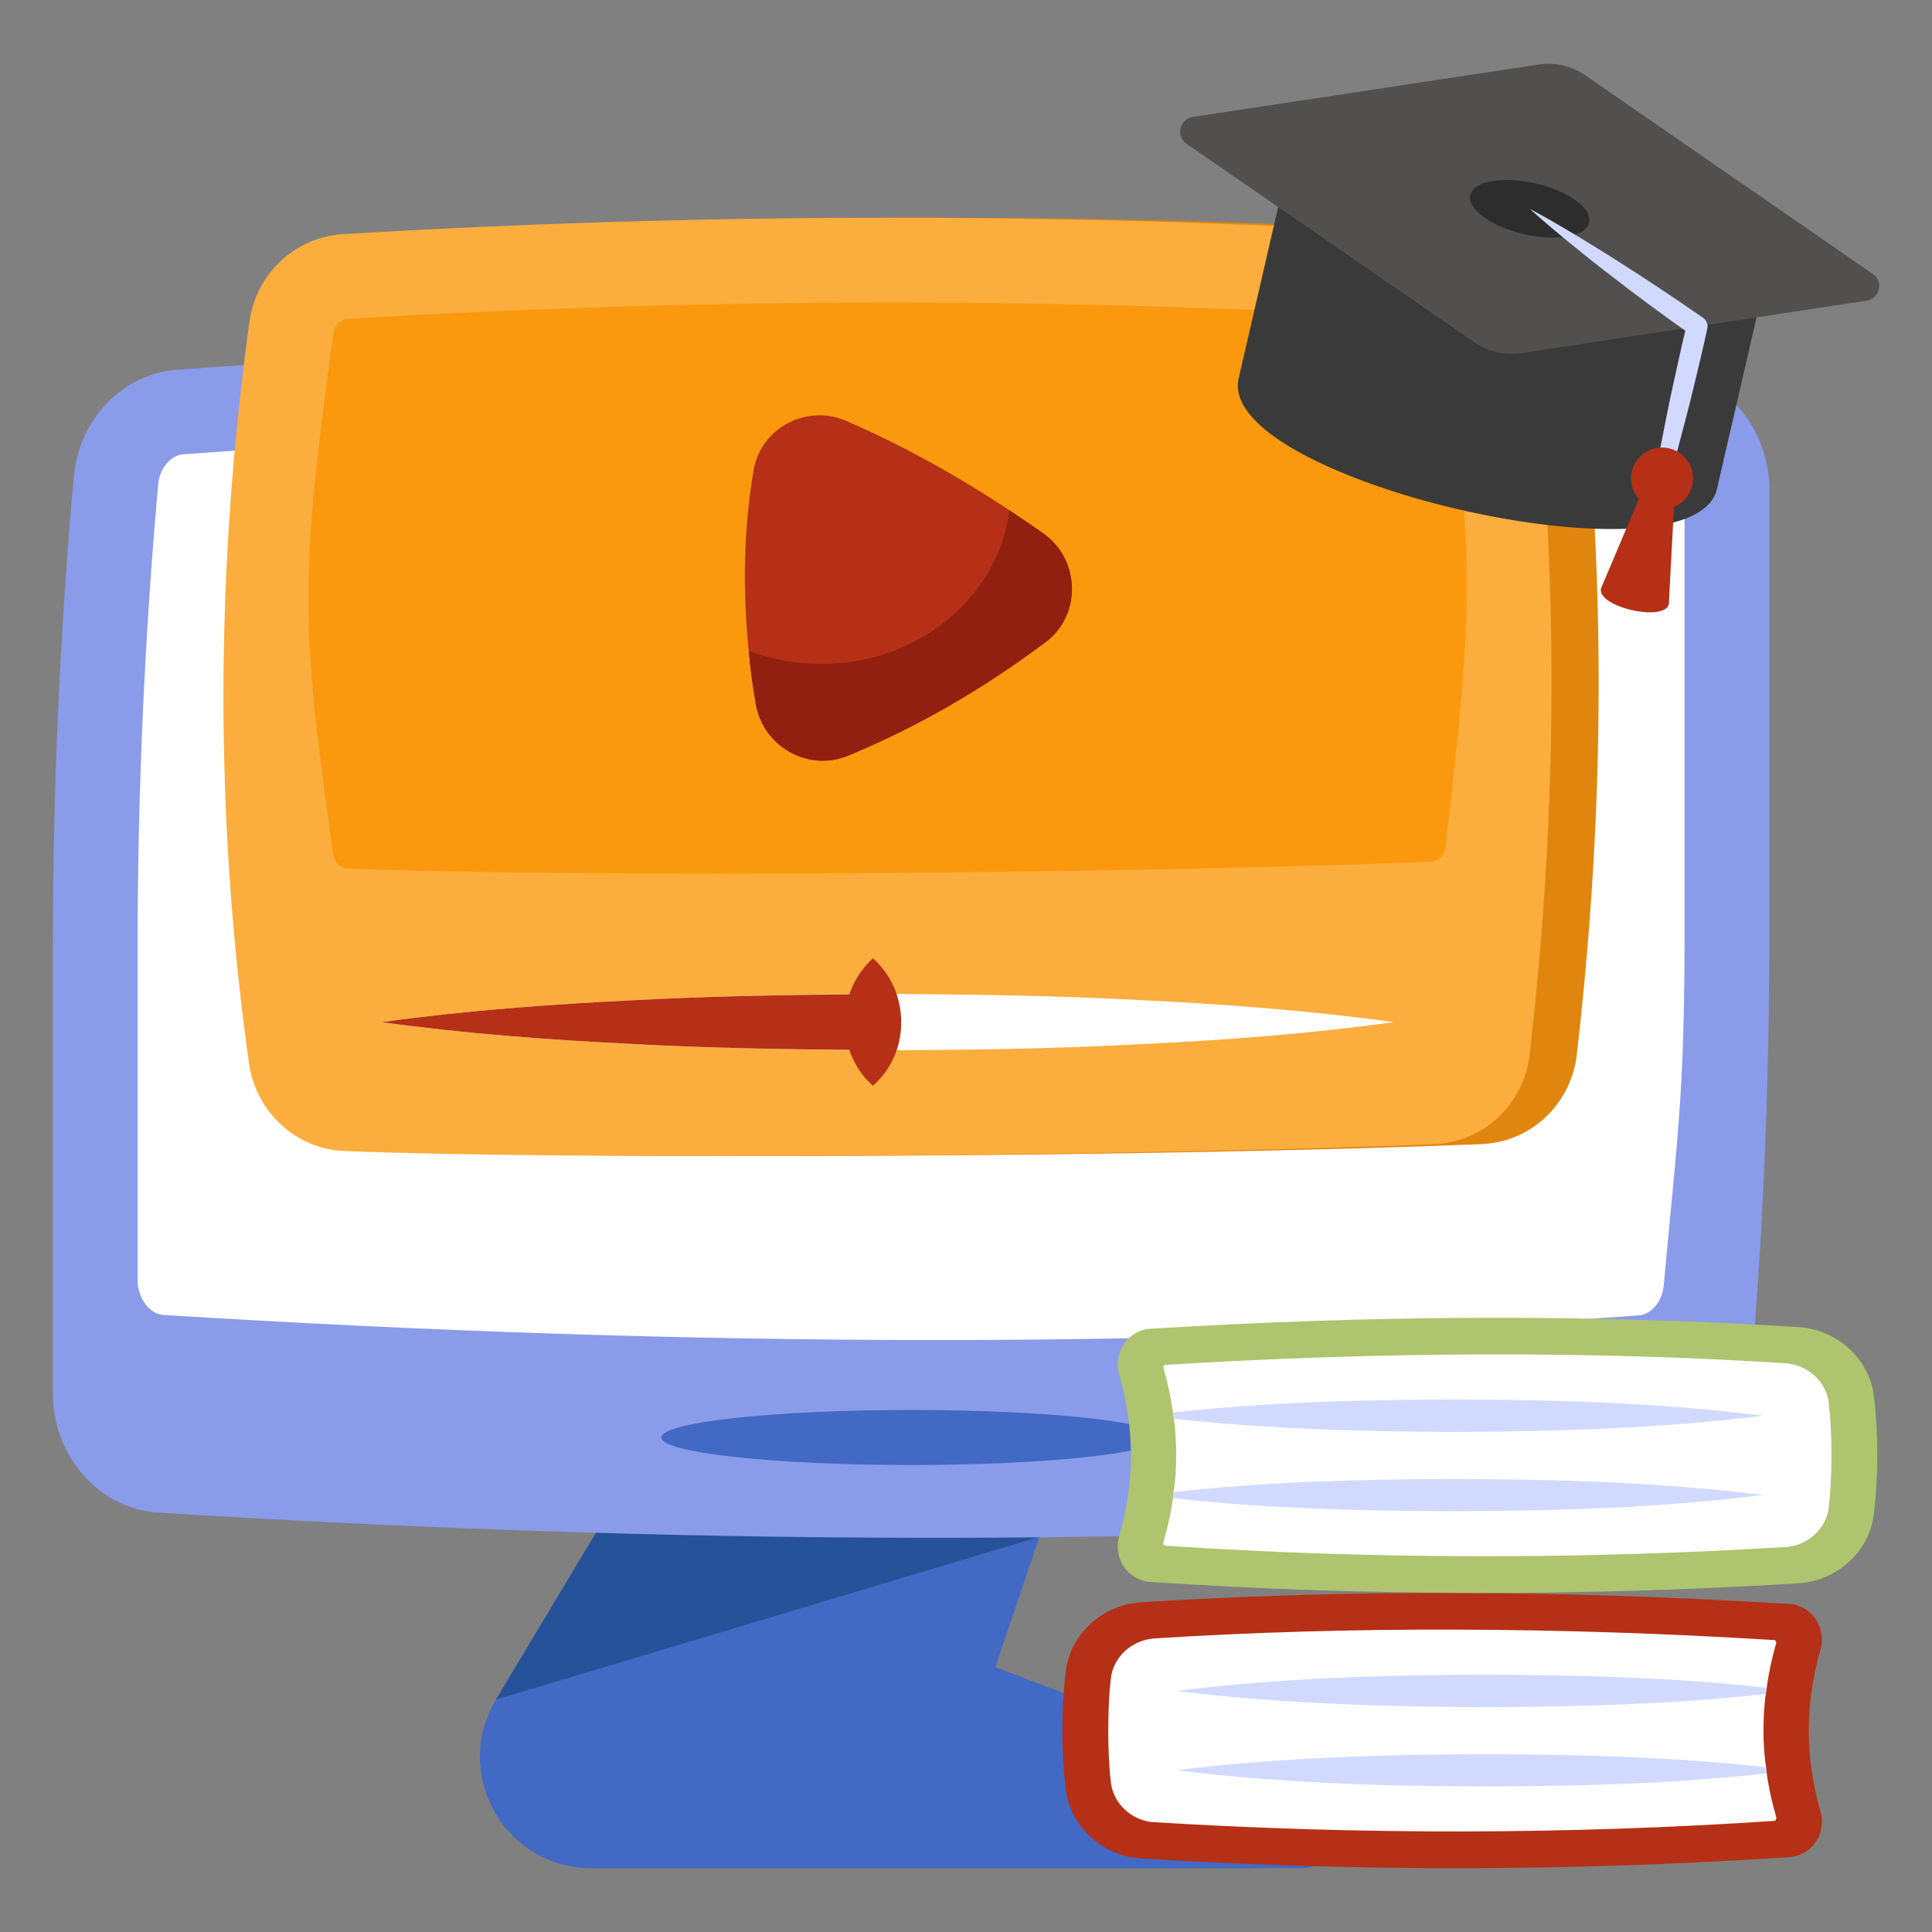<svg id="Layer_1" enable-background="new 0 0 68 68" viewBox="0 0 68 68" xmlns="http://www.w3.org/2000/svg"><rect x="0" y="0" width="68" height="68" fill="#808080" stroke="none"/><g><g><g><path d="m45.801 65.754h-24.988c-3.046 0-4.927-3.326-3.357-5.935l6.445-10.748.509-.852 2.235.26 10.27 1.206 1.102.135-1.372 4.075-.062.197-1.549 4.584 11.289 4.303c1.486.561 1.081 2.775-.52 2.775z" fill="#4269c4"/></g></g><g><g><path d="m37.07 47.137-.156 2.547-.27 4.21-.01.177-.052.021-19.126 5.728 6.445-10.748c.146-.104.291-.197.436-.291l2.308-.301z" fill="#255299"/></g></g><g><g><g><path d="m58.568 13.028c2.079.129 3.708 1.983 3.708 4.212v15.899c-.01 5.491-.252 10.945-.746 16.355-.185 2.028-1.733 3.618-3.632 3.757-16.736 1.222-34.238 1.116-52.333-.012-2.078-.13-3.706-1.984-3.706-4.212v-15.888c.01-5.5.252-10.954.738-16.362.183-2.031 1.731-3.625 3.633-3.764 16.735-1.221 34.244-1.104 52.338.015z" fill="#8a9bea"/></g></g><g><g><path d="m32.901 47.165c-8.626 0-17.76-.297-27.151-.883-.492-.031-.908-.596-.908-1.234v-11.91c.01-5.435.254-10.851.726-16.094.051-.56.437-1.023.878-1.055 7.848-.572 16.16-.862 24.707-.862 8.628 0 17.79.296 27.23.88.492.03.908.595.908 1.233v15.899c-.01 5.453-.257 6.888-.733 12.106-.051.558-.437 1.02-.878 1.052-7.885.576-16.223.868-24.78.868z" fill="#fff"/></g></g><g><g><ellipse cx="32.067" cy="50.595" fill="#4269c4" rx="8.791" ry=".968"/></g></g></g><g><g><g><g><g><g><path d="m55.497 37.121c-.2 1.74-1.61 3.08-3.36 3.15-11.21.45-30.87.55-38.36.24-1.72-.07-3.11-1.37-3.35-3.07-1.22-8.66-1.19-17.36.01-26.11.23-1.68 1.59-2.98 3.28-3.09 12.84-.77 25.67-.77 38.5 0 1.71.1 3.09 1.44 3.29 3.14 1.03 8.47 1 17.05-.01 25.74z" fill="#e0860e"/></g></g></g></g></g><g><g><path d="m53.837 37.121c-.2 1.74-1.61 3.08-3.36 3.15-11.21.45-30.87.55-38.36.24-1.71-.07-3.1-1.37-3.35-3.07-1.22-8.66-1.19-17.36.01-26.11.23-1.68 1.59-2.98 3.29-3.09 12.83-.77 25.66-.77 38.49 0 1.72.1 3.09 1.44 3.3 3.14 1.02 8.47.99 17.05-.02 25.74z" fill="#fbad3e"/></g></g><g><g><path d="m25.183 30.746c-5.586 0-10.182-.062-12.942-.176-.262-.011-.474-.22-.515-.51-1.165-8.231-1.162-9.775.007-18.321.039-.284.253-.501.51-.516 6.334-.381 12.758-.574 19.092-.574 6.32 0 12.728.192 19.047.571.261.016.476.234.51.518.98 8.093.976 9.556-.015 18.079-.033.285-.251.5-.517.511-6.381.258-16.028.419-25.177.419z" fill="#fa990e"/></g></g><g><g><g><path d="m36.796 22.611c-2.181 1.631-4.494 2.98-6.958 3.995-1.381.567-2.963-.316-3.229-1.797-.483-2.881-.533-5.643-.083-8.273.267-1.498 1.898-2.33 3.279-1.714 2.331 1.015 4.628 2.33 6.925 3.962 1.299.915 1.348 2.88.067 3.828z" fill="#b53016"/></g></g><g><g><path d="m36.792 22.604c-2.181 1.631-4.494 2.98-6.958 3.995-1.382.566-2.963-.316-3.23-1.798-.116-.649-.2-1.281-.25-1.897.782.299 1.648.466 2.564.466 3.413 0 6.226-2.364 6.608-5.41.399.267.799.532 1.198.816 1.298.915 1.348 2.88.067 3.828z" fill="#912010"/></g></g></g><g><g><g><path d="m13.429 35.976c2.968-.412 5.936-.627 8.904-.773 2.968-.159 5.936-.201 8.904-.221 2.968.017 5.936.06 8.904.218 2.968.146 5.936.362 8.904.776-2.968.414-5.936.63-8.904.776-2.968.158-5.936.201-8.904.218-2.968-.019-5.936-.062-8.904-.22-2.968-.146-5.936-.362-8.904-.773z" fill="#fff"/></g></g></g><g><g><g><path d="m30.396 34.993c-2.687.023-5.375.066-8.062.21-2.968.146-5.936.361-8.904.773 2.968.411 5.936.627 8.904.773 2.687.143 5.375.187 8.062.209z" fill="#b53016"/></g></g></g><g><g><path d="m31.719 35.977c0 .368-.06.746-.209 1.124-.159.368-.368.746-.786 1.114-.418-.368-.617-.746-.776-1.114-.149-.378-.219-.756-.219-1.124 0-.378.069-.746.219-1.124.159-.378.368-.746.776-1.124.418.378.626.746.786 1.124.139.378.209.746.209 1.124z" fill="#b53016"/></g></g></g><g><g><g><g><path d="m45.368 5.636-1.772 7.684c-.146.634.26 1.273 1.033 1.884.38.298.85.592 1.389.87.416.213.869.423 1.357.62 1.711.698 3.796 1.268 5.794 1.599 3.598.603 6.909.449 7.264-1.09l1.772-7.684z" fill="#3a3a3a"/></g></g><g><g><path d="m41.764 5.062 10.132 6.988c.48.33 1.068.466 1.644.379l12.158-1.847c.466-.069.606-.675.217-.941l-10.116-6.989c-.483-.335-1.071-.47-1.648-.38l-12.169 1.844c-.467.072-.607.679-.218.945z" fill="#51504f"/></g></g><g><g><path d="m51.749 6.864c-.114.494.733 1.113 1.887 1.379 1.154.266 2.183.081 2.297-.414.114-.494-.73-1.108-1.885-1.374-1.154-.266-2.185-.085-2.299.409z" fill="#2d2d2d"/></g></g><g><g><path d="m53.842 7.349c.448.407.909.792 1.375 1.175.467.379.933.757 1.411 1.122.881.685 1.78 1.349 2.69 1.996-.151.62-.281 1.237-.421 1.86-.154.701-.292 1.405-.43 2.109-.269 1.41-.51 2.827-.668 4.262.487-1.36.887-2.74 1.267-4.124.184-.694.368-1.387.537-2.084.165-.698.337-1.39.487-2.092l.003-.011c.03-.147-.034-.291-.148-.374-.987-.685-1.985-1.352-3.002-1.995-.503-.326-1.018-.635-1.532-.948-.515-.309-1.036-.611-1.569-.896z" fill="#d1dafe"/></g></g><g><g><path d="m56.349 20.711c-.15.649 2.239 1.2 2.388.551l.181-3.416c.313-.13.562-.404.644-.757.136-.591-.231-1.174-.818-1.309-.591-.136-1.173.227-1.309.818-.081.353.019.708.247.963z" fill="#b53016"/></g></g></g></g><g><g><g><g><path d="m40.153 65.411c-1.365-.092-2.512-1.135-2.65-2.5-.149-1.342-.149-2.684 0-4.025.138-1.353 1.285-2.397 2.638-2.489 7.409-.47 15.024-.424 22.834.057.791.046 1.319.837 1.101 1.606-.55 1.892-.55 3.796 0 5.7.218.768-.298 1.548-1.09 1.605-7.615.505-15.219.516-22.834.046z" fill="#b53016"/></g></g><g><g><path d="m40.623 64.138c-.791-.046-1.445-.665-1.525-1.411-.069-.619-.091-1.227-.091-1.824 0-.608.022-1.216.091-1.824.081-.757.734-1.353 1.525-1.411 6.835-.436 14.175-.413 21.825.057.046 0 .069.057.069.103-.15.528-.264 1.044-.333 1.571-.012.069-.024.138-.035.218-.057.424-.08.86-.08 1.284 0 .436.023.872.091 1.296 0 .08.012.149.024.218.068.516.183 1.032.333 1.537v.034c0 .034-.012.103-.069.103-7.213.482-14.553.493-21.825.046z" fill="#fff"/></g></g><g><g><g><path d="m52.263 60.09c-3.612-.023-7.236-.126-10.849-.573 3.613-.459 7.237-.562 10.849-.573 3.315.011 6.617.092 9.921.459-.012.069-.024.138-.035.218-3.292.367-6.583.447-9.886.47z" fill="#d1dafe"/></g></g><g><g><path d="m52.263 62.877c-3.612-.011-7.236-.115-10.849-.573 3.613-.447 7.237-.55 10.849-.562 3.303.011 6.606.092 9.897.459 0 .08.012.149.024.218-3.303.367-6.606.447-9.921.459z" fill="#d1dafe"/></g></g></g></g><g><g><g><path d="m63.314 55.725c1.365-.092 2.512-1.135 2.65-2.5.149-1.342.149-2.684 0-4.025-.138-1.353-1.285-2.397-2.638-2.489-7.409-.47-15.024-.424-22.834.057-.791.046-1.319.837-1.101 1.606.55 1.892.55 3.796 0 5.7-.218.768.298 1.548 1.09 1.605 7.615.505 15.219.516 22.834.046z" fill="#aec46e"/></g></g><g><g><path d="m62.844 54.452c.791-.046 1.445-.665 1.525-1.411.069-.619.091-1.227.091-1.824 0-.608-.022-1.216-.091-1.824-.081-.757-.734-1.353-1.525-1.411-6.835-.436-14.175-.413-21.825.057-.046 0-.069.057-.069.103.15.528.264 1.044.333 1.571.012.069.024.138.035.218.057.424.08.86.08 1.284 0 .436-.023.872-.091 1.296 0 .08-.012.149-.024.218-.068.516-.183 1.032-.333 1.537v.034c0 .034.012.103.069.103 7.213.482 14.553.493 21.825.046z" fill="#fff"/></g></g><g><g><g><path d="m51.204 50.403c3.612-.023 7.236-.126 10.849-.573-3.613-.459-7.237-.562-10.849-.573-3.315.011-6.617.092-9.921.459.012.069.024.138.035.218 3.292.367 6.583.447 9.886.47z" fill="#d1dafe"/></g></g><g><g><path d="m51.204 53.19c3.612-.011 7.236-.115 10.849-.573-3.613-.447-7.237-.55-10.849-.562-3.303.011-6.606.092-9.897.459 0 .08-.012.149-.024.218 3.303.367 6.606.447 9.921.459z" fill="#d1dafe"/></g></g></g></g></g></g></svg>